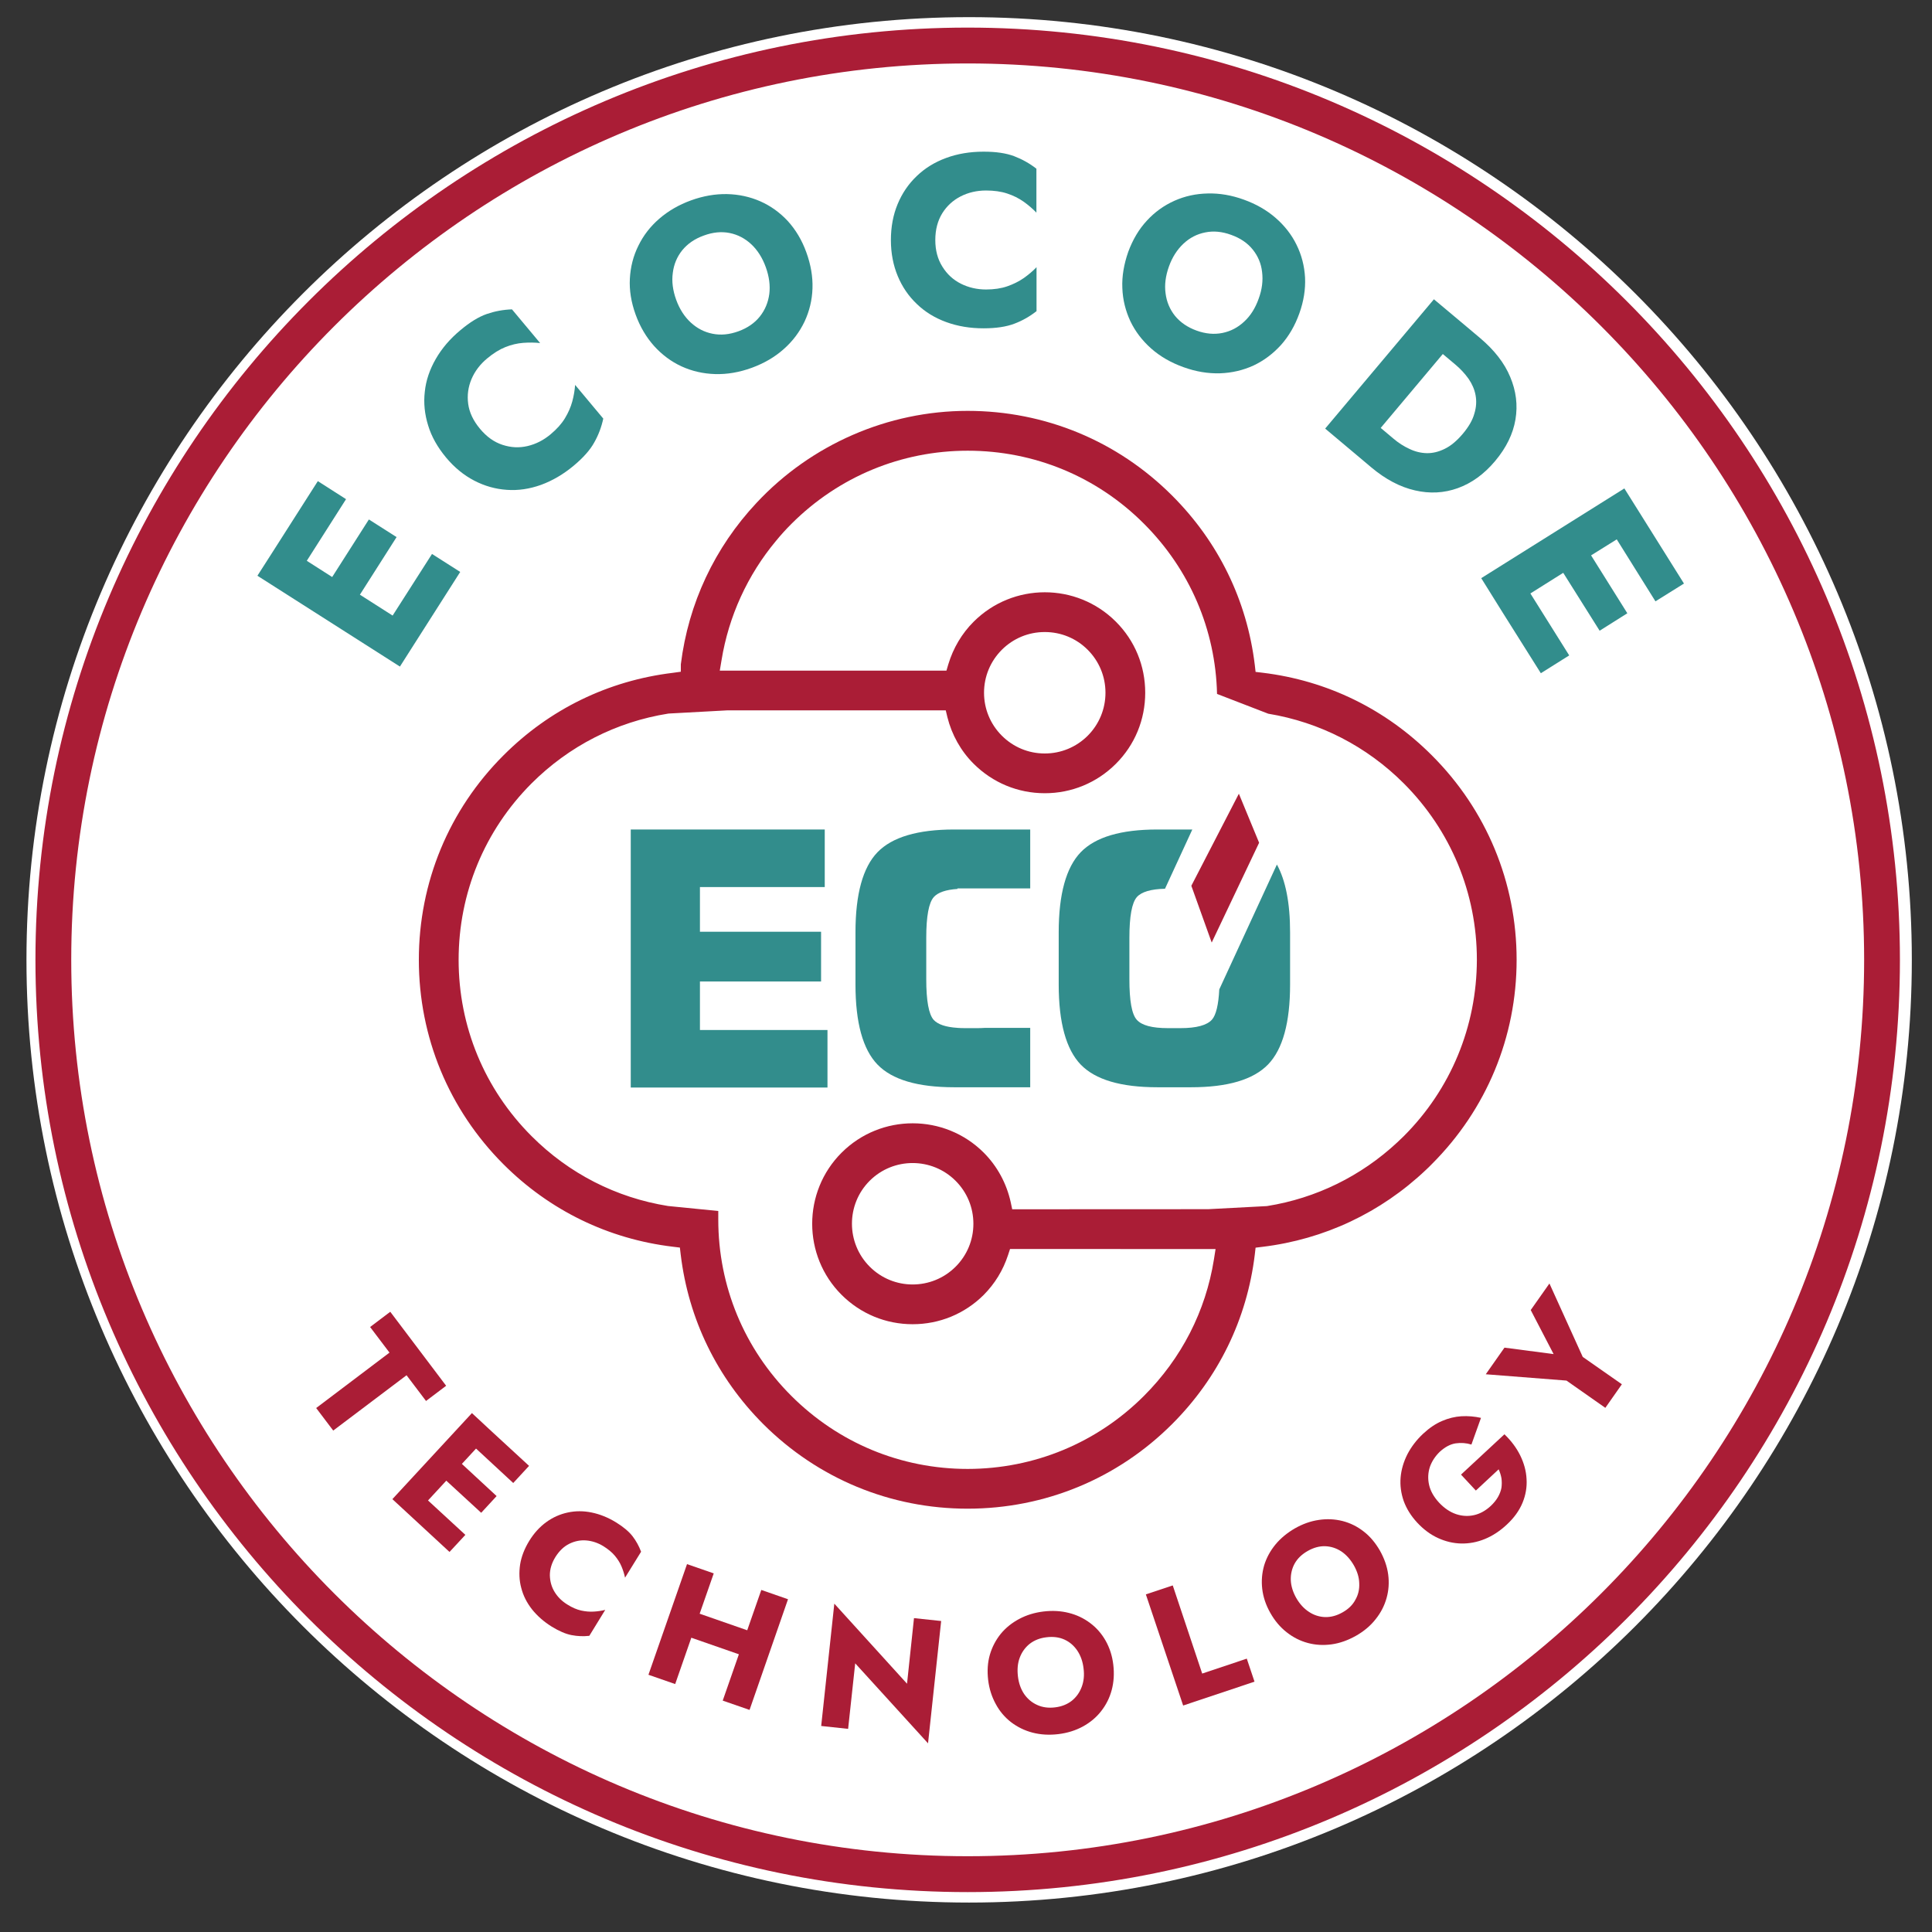 <svg width="63" height="63" viewBox="0 0 63 63" fill="none" xmlns="http://www.w3.org/2000/svg">
<rect x="0" y="0" width="63" height="63" fill="#333333" stroke="none"/>
<path d="M13.711 14.069C14.002 14.415 14.326 14.68 14.679 14.865C15.037 15.05 15.407 15.156 15.799 15.182C16.186 15.209 16.577 15.151 16.973 15.009C17.364 14.868 17.739 14.649 18.092 14.353C18.42 14.079 18.652 13.815 18.799 13.558C18.942 13.3 19.043 13.027 19.106 12.739L18.138 11.583C18.13 11.766 18.096 11.955 18.042 12.15C17.991 12.346 17.907 12.538 17.793 12.727C17.675 12.916 17.511 13.099 17.301 13.278C17.061 13.479 16.796 13.613 16.51 13.68C16.224 13.747 15.938 13.732 15.651 13.638C15.361 13.544 15.108 13.361 14.881 13.09C14.65 12.816 14.515 12.53 14.473 12.232C14.435 11.935 14.473 11.652 14.587 11.381C14.704 11.112 14.881 10.876 15.125 10.673C15.336 10.498 15.546 10.368 15.748 10.286C15.954 10.204 16.156 10.157 16.363 10.14C16.564 10.125 16.758 10.128 16.939 10.147L15.971 8.993C15.677 9.001 15.39 9.054 15.113 9.151C14.835 9.248 14.532 9.433 14.204 9.706C13.85 10.002 13.568 10.332 13.358 10.693C13.152 11.054 13.025 11.43 12.983 11.817C12.941 12.206 12.979 12.59 13.101 12.974C13.215 13.357 13.421 13.721 13.711 14.069Z" fill="#328D8C"/>
<path d="M20.851 10.25C21.123 10.551 21.434 10.783 21.791 10.947C22.148 11.111 22.531 11.199 22.939 11.211C23.351 11.224 23.768 11.151 24.202 10.995C24.627 10.84 24.993 10.625 25.295 10.353C25.605 10.08 25.839 9.766 26.005 9.412C26.175 9.058 26.264 8.678 26.281 8.274C26.294 7.869 26.226 7.457 26.069 7.036C25.92 6.617 25.707 6.261 25.435 5.966C25.163 5.671 24.848 5.445 24.491 5.287C24.134 5.129 23.755 5.047 23.347 5.04C22.943 5.031 22.531 5.104 22.11 5.256C21.697 5.407 21.336 5.616 21.025 5.884C20.719 6.152 20.477 6.46 20.307 6.81C20.137 7.162 20.039 7.537 20.018 7.938C19.996 8.34 20.06 8.751 20.218 9.169C20.366 9.59 20.579 9.949 20.851 10.25ZM21.489 7.742C21.523 7.449 21.634 7.192 21.812 6.967C21.995 6.743 22.237 6.575 22.548 6.462C22.867 6.346 23.164 6.317 23.441 6.374C23.721 6.431 23.968 6.56 24.181 6.761C24.398 6.962 24.563 7.223 24.678 7.545C24.797 7.866 24.835 8.173 24.797 8.465C24.759 8.758 24.653 9.016 24.474 9.241C24.291 9.464 24.049 9.632 23.743 9.743C23.432 9.856 23.139 9.884 22.854 9.829C22.573 9.772 22.322 9.644 22.11 9.445C21.889 9.245 21.723 8.984 21.608 8.663C21.489 8.341 21.451 8.034 21.489 7.742Z" fill="#328D8C"/>
<path d="M29.855 8.81C30.139 9.08 30.475 9.287 30.866 9.43C31.257 9.573 31.687 9.643 32.147 9.643C32.577 9.643 32.925 9.589 33.2 9.485C33.476 9.379 33.729 9.235 33.961 9.053V7.546C33.832 7.679 33.686 7.804 33.519 7.92C33.355 8.036 33.166 8.13 32.96 8.202C32.749 8.274 32.508 8.31 32.233 8.31C31.915 8.31 31.627 8.245 31.365 8.112C31.102 7.981 30.892 7.786 30.733 7.53C30.574 7.274 30.492 6.969 30.492 6.616C30.492 6.257 30.569 5.95 30.728 5.697C30.887 5.442 31.098 5.248 31.36 5.116C31.623 4.984 31.911 4.916 32.224 4.916C32.504 4.916 32.745 4.951 32.955 5.019C33.166 5.088 33.351 5.181 33.519 5.3C33.686 5.418 33.833 5.543 33.957 5.676V4.17C33.725 3.989 33.467 3.844 33.192 3.74C32.917 3.636 32.564 3.584 32.143 3.584C31.678 3.585 31.253 3.657 30.862 3.801C30.466 3.946 30.131 4.152 29.851 4.423C29.572 4.695 29.352 5.015 29.198 5.384C29.043 5.753 28.966 6.166 28.97 6.617C28.97 7.07 29.047 7.481 29.202 7.85C29.357 8.221 29.576 8.539 29.855 8.81Z" fill="#328D8C"/>
<path d="M37.184 9.396C37.349 9.75 37.589 10.062 37.894 10.335C38.203 10.606 38.573 10.819 39 10.976C39.427 11.129 39.845 11.197 40.255 11.184C40.664 11.171 41.047 11.081 41.405 10.916C41.758 10.751 42.071 10.518 42.341 10.216C42.611 9.915 42.82 9.553 42.973 9.133C43.125 8.712 43.191 8.302 43.169 7.902C43.151 7.503 43.056 7.127 42.881 6.778C42.707 6.427 42.468 6.119 42.163 5.854C41.853 5.588 41.492 5.381 41.074 5.229C40.655 5.078 40.246 5.009 39.837 5.017C39.427 5.027 39.048 5.11 38.691 5.269C38.334 5.427 38.02 5.655 37.746 5.948C37.476 6.243 37.262 6.6 37.11 7.02C36.957 7.441 36.892 7.854 36.905 8.259C36.922 8.663 37.014 9.043 37.184 9.396ZM38.504 7.524C38.617 7.202 38.782 6.94 39 6.739C39.218 6.539 39.466 6.41 39.749 6.353C40.028 6.295 40.324 6.323 40.638 6.437C40.956 6.55 41.2 6.718 41.379 6.94C41.557 7.163 41.666 7.419 41.701 7.711C41.736 8.003 41.697 8.31 41.579 8.632C41.461 8.953 41.296 9.214 41.082 9.415C40.864 9.616 40.616 9.745 40.333 9.801C40.054 9.859 39.758 9.832 39.453 9.721C39.14 9.61 38.896 9.442 38.717 9.218C38.534 8.995 38.425 8.737 38.386 8.444C38.347 8.152 38.386 7.845 38.504 7.524Z" fill="#328D8C"/>
<path d="M44.969 14.009L45.449 14.414C45.932 14.822 46.43 15.084 46.936 15.2C47.446 15.318 47.935 15.291 48.41 15.124C48.881 14.954 49.308 14.645 49.686 14.193C50.074 13.738 50.302 13.263 50.386 12.77C50.47 12.277 50.408 11.79 50.21 11.31C50.008 10.831 49.664 10.387 49.176 9.978L48.696 9.573L47.592 8.646L43.864 13.081L44.964 14.009H44.969ZM48.34 10.896C48.507 11.038 48.657 11.197 48.775 11.373C48.899 11.549 48.982 11.735 49.017 11.933C49.057 12.131 49.044 12.342 48.982 12.566C48.916 12.789 48.78 13.02 48.582 13.261C48.379 13.501 48.172 13.674 47.961 13.775C47.754 13.878 47.548 13.927 47.345 13.922C47.143 13.918 46.949 13.872 46.751 13.779C46.557 13.69 46.377 13.574 46.21 13.431L45.765 13.059L47.895 10.524L48.34 10.896Z" fill="#328D8C"/>
<path d="M55.188 19.005L56.164 18.394L54.611 15.918L54.119 15.133L49.209 18.209L49.923 19.346V19.345L51.254 21.471L52.23 20.859L50.899 18.734L52.026 18.027L53.272 20.013L54.226 19.414L52.979 17.429L53.857 16.88L55.188 19.005Z" fill="#328D8C"/>
<path d="M31.6 62.04C14.65 62.04 0.863 48.25 0.863 31.299C0.863 14.35 14.65 0.559 31.6 0.559C48.55 0.559 62.342 14.35 62.342 31.299C62.342 48.25 48.55 62.04 31.6 62.04Z" fill="white"/>
<path d="M13.041 21.736L13.514 20.993L15.007 18.65L14.087 18.064L12.803 20.073L11.736 19.392L12.932 17.514L12.029 16.939L10.832 18.816L10.004 18.287L11.284 16.277L10.364 15.689L8.87 18.031L8.394 18.774L13.041 21.736Z" fill="#328D8C"/>
<path d="M14.542 14.915C14.816 15.245 15.124 15.496 15.465 15.673C15.802 15.848 16.155 15.948 16.526 15.973C16.897 16 17.267 15.945 17.642 15.811C18.013 15.675 18.371 15.467 18.708 15.185C19.019 14.925 19.243 14.673 19.377 14.429C19.516 14.185 19.613 13.924 19.672 13.65L18.754 12.551C18.741 12.725 18.712 12.905 18.661 13.092C18.611 13.277 18.531 13.459 18.421 13.64C18.312 13.82 18.156 13.994 17.954 14.162C17.726 14.354 17.474 14.481 17.204 14.545C16.93 14.609 16.661 14.596 16.387 14.506C16.113 14.417 15.869 14.243 15.654 13.985C15.435 13.723 15.305 13.452 15.267 13.169C15.229 12.886 15.267 12.617 15.376 12.359C15.486 12.103 15.654 11.88 15.886 11.688C16.088 11.519 16.286 11.396 16.48 11.318C16.674 11.241 16.867 11.195 17.061 11.18C17.255 11.166 17.44 11.168 17.613 11.187L16.695 10.088C16.412 10.097 16.139 10.148 15.873 10.239C15.608 10.331 15.322 10.507 15.014 10.766C14.673 11.049 14.408 11.361 14.21 11.705C14.012 12.049 13.89 12.405 13.852 12.774C13.809 13.144 13.848 13.51 13.961 13.873C14.071 14.239 14.269 14.585 14.542 14.915Z" fill="#328D8C"/>
<path d="M21.33 11.284C21.59 11.57 21.887 11.792 22.224 11.947C22.564 12.103 22.93 12.186 23.317 12.198C23.708 12.21 24.108 12.142 24.516 11.993C24.92 11.845 25.269 11.641 25.558 11.382C25.852 11.123 26.073 10.825 26.235 10.487C26.392 10.151 26.482 9.79 26.494 9.405C26.507 9.021 26.439 8.629 26.294 8.23C26.15 7.829 25.945 7.491 25.69 7.209C25.431 6.931 25.133 6.715 24.793 6.565C24.453 6.416 24.091 6.337 23.704 6.329C23.321 6.322 22.925 6.391 22.53 6.535C22.134 6.679 21.79 6.879 21.496 7.134C21.203 7.387 20.977 7.682 20.816 8.014C20.65 8.347 20.56 8.705 20.539 9.086C20.518 9.467 20.582 9.857 20.726 10.256C20.871 10.657 21.075 10.998 21.33 11.284ZM21.939 8.9C21.973 8.621 22.075 8.376 22.245 8.163C22.419 7.95 22.649 7.789 22.947 7.682C23.244 7.571 23.529 7.545 23.793 7.598C24.061 7.652 24.295 7.776 24.499 7.966C24.703 8.158 24.861 8.406 24.971 8.711C25.082 9.018 25.12 9.309 25.086 9.586C25.048 9.865 24.946 10.11 24.776 10.323C24.606 10.536 24.372 10.696 24.082 10.802C23.785 10.91 23.504 10.937 23.236 10.883C22.968 10.83 22.734 10.709 22.526 10.518C22.321 10.329 22.16 10.081 22.049 9.775C21.939 9.47 21.9 9.177 21.939 8.9Z" fill="#328D8C"/>
<path d="M29.898 9.914C30.164 10.171 30.486 10.368 30.856 10.503C31.23 10.639 31.638 10.707 32.077 10.706C32.481 10.706 32.816 10.655 33.078 10.555C33.341 10.456 33.581 10.318 33.8 10.146V8.713C33.68 8.839 33.538 8.958 33.383 9.068C33.224 9.178 33.044 9.267 32.846 9.336C32.648 9.405 32.416 9.44 32.154 9.44C31.858 9.44 31.582 9.376 31.333 9.251C31.084 9.126 30.882 8.941 30.731 8.697C30.577 8.454 30.499 8.164 30.499 7.827C30.499 7.486 30.577 7.196 30.727 6.953C30.878 6.712 31.08 6.529 31.329 6.402C31.578 6.276 31.853 6.213 32.15 6.212C32.412 6.212 32.644 6.244 32.842 6.31C33.044 6.376 33.22 6.465 33.379 6.576C33.538 6.69 33.676 6.809 33.796 6.934V5.501C33.573 5.328 33.332 5.193 33.07 5.093C32.807 4.994 32.472 4.944 32.068 4.946C31.63 4.946 31.221 5.014 30.852 5.151C30.478 5.288 30.16 5.485 29.893 5.742C29.622 6 29.416 6.305 29.27 6.657C29.124 7.008 29.051 7.4 29.051 7.83C29.051 8.259 29.128 8.651 29.274 9.002C29.42 9.353 29.627 9.657 29.898 9.914Z" fill="#328D8C"/>
<path d="M36.859 10.472C37.02 10.809 37.247 11.106 37.538 11.364C37.83 11.623 38.182 11.826 38.592 11.973C38.996 12.119 39.392 12.184 39.784 12.173C40.172 12.159 40.537 12.074 40.877 11.918C41.212 11.76 41.508 11.538 41.769 11.252C42.026 10.965 42.226 10.621 42.369 10.222C42.513 9.821 42.574 9.431 42.556 9.051C42.535 8.672 42.443 8.314 42.278 7.981C42.117 7.65 41.886 7.357 41.595 7.104C41.303 6.85 40.959 6.654 40.559 6.51C40.163 6.366 39.771 6.299 39.384 6.309C38.996 6.316 38.635 6.396 38.296 6.547C37.956 6.699 37.656 6.914 37.399 7.194C37.138 7.474 36.938 7.814 36.79 8.213C36.651 8.613 36.581 9.005 36.598 9.391C36.611 9.775 36.703 10.135 36.859 10.472ZM38.117 8.691C38.226 8.386 38.387 8.137 38.592 7.945C38.796 7.754 39.031 7.632 39.301 7.579C39.566 7.524 39.849 7.55 40.145 7.658C40.446 7.765 40.681 7.926 40.85 8.137C41.02 8.348 41.125 8.593 41.155 8.87C41.19 9.147 41.155 9.439 41.042 9.744C40.933 10.05 40.776 10.3 40.568 10.49C40.363 10.681 40.128 10.804 39.858 10.858C39.593 10.911 39.314 10.886 39.023 10.782C38.727 10.675 38.492 10.515 38.317 10.302C38.148 10.091 38.043 9.845 38.008 9.567C37.969 9.29 38.008 8.996 38.117 8.691Z" fill="#328D8C"/>
<path d="M44.262 14.858L44.719 15.243C45.181 15.63 45.655 15.881 46.139 15.991C46.622 16.103 47.088 16.079 47.536 15.918C47.984 15.757 48.393 15.464 48.754 15.034C49.118 14.6 49.338 14.149 49.417 13.68C49.496 13.211 49.439 12.749 49.246 12.292C49.057 11.836 48.727 11.415 48.266 11.025L47.809 10.64L46.758 9.759L43.212 13.976L44.262 14.858ZM47.47 11.899C47.629 12.034 47.769 12.185 47.888 12.352C48.002 12.518 48.081 12.696 48.116 12.885C48.151 13.074 48.143 13.273 48.077 13.486C48.02 13.698 47.892 13.918 47.699 14.147C47.505 14.375 47.312 14.539 47.11 14.636C46.912 14.734 46.719 14.78 46.526 14.777C46.337 14.773 46.148 14.728 45.963 14.64C45.778 14.554 45.603 14.444 45.444 14.308L45.023 13.954L47.048 11.544L47.47 11.899Z" fill="#328D8C"/>
<path d="M53.982 19.609L54.912 19.029L53.437 16.674L52.968 15.927L48.301 18.853L48.974 19.933L50.245 21.953L51.17 21.372L49.904 19.352L50.975 18.679L52.162 20.567L53.065 19.998L51.883 18.11L52.72 17.588L53.982 19.609Z" fill="#328D8C"/>
<path d="M22.824 32.005H26.774V30.383H22.824V28.926H26.894V27.049H20.568V35.463H26.983V33.587H22.824V32.005Z" fill="#328D8C"/>
<path d="M31.115 27.049C29.925 27.049 29.091 27.297 28.614 27.79C28.137 28.284 27.896 29.155 27.896 30.4V32.103C27.896 33.35 28.137 34.219 28.614 34.714C29.091 35.208 29.925 35.454 31.115 35.454H32.224H33.594V33.518H32.55H32.224H32.112C32.039 33.523 31.962 33.526 31.88 33.526H31.459C31.377 33.526 31.3 33.523 31.222 33.518V33.517C30.84 33.493 30.582 33.405 30.445 33.256C30.286 33.076 30.204 32.635 30.204 31.932V30.582C30.204 29.88 30.286 29.438 30.449 29.253C30.586 29.1 30.844 29.012 31.222 28.987V28.97H32.224H32.55H33.594V27.049H32.224H31.115Z" fill="#328D8C"/>
<path d="M42.068 30.4C42.068 29.439 41.92 28.705 41.638 28.191L39.759 32.263C39.733 32.766 39.654 33.098 39.52 33.25C39.354 33.433 39.015 33.526 38.498 33.526H38.08C37.567 33.526 37.232 33.436 37.071 33.256C36.906 33.076 36.828 32.635 36.828 31.932V30.582C36.828 29.88 36.91 29.438 37.071 29.253C37.223 29.082 37.532 28.991 37.989 28.981L38.88 27.049H38.841H37.741C36.549 27.049 35.718 27.296 35.24 27.791C34.766 28.284 34.523 29.155 34.523 30.4V32.103C34.523 33.35 34.766 34.219 35.24 34.714C35.718 35.208 36.549 35.454 37.741 35.454H38.841C40.033 35.454 40.868 35.207 41.35 34.711C41.829 34.215 42.068 33.345 42.068 32.103V30.4Z" fill="#328D8C"/>
<path d="M31.555 0.9C14.793 0.9 1.156 14.537 1.156 31.299C1.156 48.062 14.793 61.699 31.555 61.699C48.317 61.699 61.954 48.062 61.954 31.299C61.954 14.537 48.317 0.9 31.555 0.9ZM31.555 60.529C15.437 60.529 2.323 47.418 2.323 31.299C2.323 15.182 15.437 2.069 31.555 2.069C47.673 2.069 60.787 15.182 60.787 31.299C60.787 47.418 47.673 60.529 31.555 60.529Z" fill="#AA1D36"/>
<path d="M13.892 45.684L14.548 45.188L12.726 42.775L12.069 43.272L12.701 44.107L10.31 45.914L10.866 46.649L13.257 44.845L13.892 45.684Z" fill="#AA1D36"/>
<path d="M16.736 48.359L17.252 47.8L16.035 46.679L15.389 46.079L12.795 48.885L13.244 49.3L14.658 50.607L15.175 50.05L13.957 48.928L14.553 48.283L15.691 49.33L16.194 48.785L15.061 47.736L15.523 47.236L16.736 48.359Z" fill="#AA1D36"/>
<path d="M20.091 49.644C19.829 49.483 19.563 49.376 19.293 49.321C19.027 49.266 18.766 49.266 18.513 49.321C18.264 49.374 18.027 49.479 17.817 49.632C17.601 49.787 17.416 49.991 17.259 50.244C17.103 50.499 17.002 50.756 16.96 51.017C16.922 51.279 16.93 51.534 16.998 51.782C17.061 52.031 17.179 52.263 17.348 52.479C17.521 52.695 17.736 52.884 17.994 53.044C18.234 53.191 18.449 53.283 18.639 53.319C18.829 53.356 19.023 53.364 19.217 53.342L19.736 52.496C19.618 52.525 19.496 52.545 19.361 52.552C19.23 52.561 19.091 52.548 18.947 52.517C18.804 52.484 18.656 52.42 18.504 52.324C18.327 52.216 18.188 52.079 18.087 51.915C17.985 51.75 17.935 51.568 17.93 51.367C17.93 51.169 17.989 50.969 18.112 50.771C18.238 50.57 18.39 50.426 18.567 50.339C18.745 50.252 18.93 50.216 19.12 50.232C19.314 50.249 19.5 50.311 19.677 50.42C19.829 50.515 19.956 50.619 20.049 50.73C20.141 50.841 20.217 50.959 20.268 51.083C20.319 51.206 20.357 51.327 20.382 51.446L20.905 50.6C20.837 50.417 20.745 50.25 20.627 50.095C20.508 49.942 20.327 49.79 20.091 49.644Z" fill="#AA1D36"/>
<path d="M24.366 53.161L22.815 52.621L23.274 51.306L22.403 51.004L21.145 54.612L22.017 54.915L22.543 53.404L24.094 53.944L23.567 55.455L24.442 55.758L25.696 52.149L24.825 51.846L24.366 53.161Z" fill="#AA1D36"/>
<path d="M29.577 54.904L27.206 52.293L26.778 56.282L27.656 56.376L27.887 54.239L30.262 56.848L30.69 52.859L29.804 52.765L29.577 54.904Z" fill="#AA1D36"/>
<path d="M36.053 53.501C35.923 53.272 35.755 53.079 35.548 52.925C35.341 52.77 35.112 52.659 34.849 52.594C34.59 52.529 34.319 52.514 34.025 52.549C33.736 52.584 33.473 52.665 33.236 52.791C32.999 52.917 32.796 53.079 32.632 53.279C32.472 53.478 32.352 53.705 32.278 53.959C32.205 54.214 32.188 54.487 32.222 54.78C32.257 55.072 32.343 55.336 32.472 55.569C32.597 55.803 32.766 56 32.968 56.157C33.176 56.315 33.408 56.43 33.667 56.498C33.931 56.567 34.211 56.583 34.508 56.548C34.806 56.512 35.074 56.428 35.311 56.299C35.548 56.169 35.747 56.004 35.906 55.8C36.066 55.597 36.182 55.368 36.251 55.111C36.32 54.852 36.338 54.578 36.303 54.284C36.269 53.992 36.182 53.73 36.053 53.501ZM35.272 55.011C35.203 55.194 35.095 55.343 34.949 55.461C34.798 55.578 34.616 55.65 34.405 55.675C34.189 55.702 33.991 55.675 33.823 55.597C33.65 55.52 33.508 55.401 33.396 55.24C33.288 55.079 33.219 54.886 33.193 54.662C33.167 54.437 33.184 54.235 33.253 54.053C33.322 53.87 33.43 53.721 33.577 53.603C33.728 53.486 33.909 53.414 34.125 53.389C34.345 53.362 34.543 53.388 34.711 53.465C34.884 53.544 35.022 53.665 35.13 53.825C35.238 53.986 35.307 54.178 35.333 54.402C35.363 54.627 35.341 54.829 35.272 55.011Z" fill="#AA1D36"/>
<path d="M39.202 54.573L38.242 51.699L37.365 51.991L38.581 55.615L40.908 54.837L40.656 54.086L39.202 54.573Z" fill="#AA1D36"/>
<path d="M44.996 50.561C44.847 50.305 44.673 50.097 44.463 49.936C44.253 49.773 44.026 49.662 43.777 49.598C43.523 49.535 43.27 49.523 43.004 49.563C42.737 49.602 42.479 49.694 42.222 49.84C41.973 49.985 41.758 50.161 41.588 50.368C41.418 50.576 41.295 50.804 41.221 51.05C41.151 51.297 41.129 51.551 41.16 51.815C41.191 52.077 41.278 52.338 41.422 52.592C41.566 52.849 41.745 53.06 41.955 53.225C42.165 53.391 42.396 53.508 42.645 53.575C42.894 53.642 43.152 53.657 43.423 53.62C43.69 53.583 43.952 53.489 44.218 53.34C44.476 53.193 44.69 53.014 44.856 52.802C45.026 52.591 45.144 52.361 45.214 52.111C45.284 51.864 45.302 51.607 45.267 51.342C45.232 51.078 45.14 50.817 44.996 50.561ZM44.196 52.169C44.109 52.335 43.969 52.47 43.781 52.576C43.589 52.685 43.401 52.735 43.213 52.731C43.026 52.725 42.846 52.67 42.685 52.562C42.523 52.457 42.383 52.306 42.27 52.11C42.16 51.915 42.099 51.72 42.091 51.525C42.086 51.331 42.126 51.151 42.217 50.986C42.309 50.82 42.453 50.683 42.641 50.576C42.833 50.466 43.026 50.414 43.213 50.42C43.401 50.427 43.576 50.484 43.738 50.589C43.899 50.697 44.035 50.849 44.148 51.045C44.258 51.24 44.319 51.435 44.323 51.63C44.332 51.824 44.292 52.004 44.196 52.169Z" fill="#AA1D36"/>
<path d="M49.572 47.459C49.449 47.211 49.278 46.981 49.058 46.77L47.642 48.085L48.126 48.605L48.869 47.913C48.913 48.007 48.943 48.106 48.961 48.207C48.974 48.307 48.974 48.409 48.961 48.511C48.943 48.613 48.904 48.715 48.847 48.816C48.789 48.917 48.71 49.014 48.609 49.109C48.442 49.263 48.262 49.362 48.069 49.406C47.875 49.45 47.677 49.44 47.479 49.373C47.282 49.306 47.097 49.181 46.925 48.998C46.754 48.812 46.644 48.618 46.6 48.418C46.556 48.219 46.565 48.025 46.626 47.836C46.692 47.648 46.802 47.482 46.956 47.334C47.123 47.184 47.29 47.094 47.466 47.066C47.642 47.041 47.813 47.053 47.981 47.105L48.293 46.235C48.082 46.188 47.871 46.17 47.655 46.182C47.444 46.195 47.233 46.246 47.022 46.337C46.811 46.427 46.609 46.564 46.411 46.748C46.191 46.953 46.02 47.178 45.892 47.424C45.769 47.669 45.694 47.921 45.672 48.18C45.65 48.439 45.686 48.695 45.773 48.947C45.866 49.199 46.011 49.434 46.218 49.656C46.424 49.876 46.648 50.043 46.895 50.155C47.141 50.267 47.391 50.326 47.651 50.332C47.91 50.336 48.165 50.289 48.416 50.186C48.671 50.082 48.908 49.927 49.132 49.718C49.37 49.498 49.541 49.26 49.647 49.005C49.752 48.75 49.796 48.491 49.779 48.228C49.766 47.966 49.695 47.71 49.572 47.459Z" fill="#AA1D36"/>
<path d="M50.525 41.853L49.915 42.719L50.661 44.155L49.059 43.945L48.449 44.813L51.081 45.019L52.348 45.908L52.887 45.139L51.611 44.247L50.525 41.853Z" fill="#AA1D36"/>
<path d="M41.058 27.481L40.398 25.882L38.848 28.884L39.512 30.735L41.058 27.481Z" fill="#AA1D36"/>
<path d="M46.691 24.631C45.184 23.122 43.276 22.192 41.172 21.937L40.943 21.91L40.917 21.682C40.662 19.576 39.73 17.668 38.223 16.162C36.443 14.38 34.075 13.398 31.552 13.398C28.955 13.398 26.45 14.491 24.671 16.396C23.304 17.855 22.447 19.677 22.201 21.663V21.904L21.942 21.94C19.832 22.195 17.921 23.125 16.418 24.631C14.638 26.409 13.658 28.778 13.658 31.299C13.658 33.817 14.638 36.185 16.418 37.966C17.925 39.473 19.837 40.402 21.942 40.654L22.17 40.682L22.197 40.91C22.451 43.017 23.383 44.928 24.886 46.435C26.67 48.216 29.034 49.196 31.552 49.196C34.075 49.196 36.443 48.216 38.223 46.435C39.73 44.928 40.662 43.017 40.917 40.911L40.943 40.685L41.172 40.657C43.18 40.413 45.025 39.545 46.498 38.148C46.568 38.084 46.629 38.023 46.687 37.963C48.475 36.178 49.455 33.811 49.455 31.298C49.455 28.781 48.475 26.413 46.691 24.631ZM45.777 37.047C45.706 37.116 45.636 37.18 45.57 37.245C44.384 38.352 42.916 39.072 41.325 39.327L41.294 39.33L39.396 39.43L33.007 39.433L32.958 39.202C32.822 38.587 32.519 38.029 32.08 37.588C30.801 36.31 28.722 36.31 27.443 37.588C26.165 38.865 26.165 40.946 27.443 42.223C28.063 42.841 28.885 43.181 29.759 43.181C30.638 43.181 31.46 42.841 32.08 42.223C32.44 41.859 32.708 41.424 32.87 40.929L32.936 40.728L39.638 40.73L39.585 41.066C39.317 42.755 38.526 44.295 37.304 45.517C35.771 47.051 33.727 47.897 31.557 47.9C29.381 47.9 27.342 47.054 25.804 45.517C24.266 43.981 23.422 41.939 23.422 39.768V39.489L21.783 39.326C20.092 39.055 18.553 38.268 17.336 37.05C15.798 35.513 14.955 33.47 14.955 31.299C14.955 29.122 15.803 27.08 17.332 25.547C18.553 24.327 20.096 23.539 21.788 23.27L21.819 23.267L23.713 23.164H30.84L30.893 23.386C31.038 23.964 31.332 24.489 31.75 24.906C32.37 25.524 33.191 25.865 34.066 25.866H34.07C34.945 25.866 35.766 25.526 36.386 24.908C37.006 24.29 37.344 23.466 37.344 22.589C37.344 21.712 37.006 20.889 36.386 20.271C35.107 18.993 33.029 18.995 31.75 20.273C31.363 20.658 31.082 21.137 30.924 21.66L30.862 21.869H23.471L23.528 21.53C23.761 20.096 24.376 18.748 25.308 17.633C25.453 17.456 25.615 17.274 25.809 17.081C27.347 15.544 29.39 14.697 31.557 14.697C33.727 14.697 35.771 15.542 37.304 17.079C38.794 18.568 39.638 20.533 39.686 22.628L41.356 23.273C43.035 23.55 44.564 24.334 45.777 25.547C47.31 27.083 48.159 29.126 48.159 31.298C48.154 33.47 47.31 35.513 45.777 37.047ZM31.741 39.906C31.741 40.435 31.535 40.932 31.161 41.306C30.774 41.692 30.269 41.885 29.759 41.885C29.254 41.885 28.748 41.692 28.362 41.306C27.588 40.533 27.588 39.276 28.358 38.505C29.131 37.732 30.388 37.732 31.161 38.505C31.535 38.879 31.741 39.376 31.741 39.906ZM32.088 22.589C32.088 22.061 32.295 21.563 32.668 21.189C33.042 20.816 33.538 20.61 34.066 20.61H34.07C34.597 20.61 35.094 20.814 35.468 21.188C35.841 21.562 36.048 22.059 36.048 22.589C36.048 23.119 35.841 23.618 35.468 23.992C35.094 24.364 34.597 24.57 34.07 24.57H34.066C33.538 24.57 33.042 24.363 32.668 23.989C32.295 23.615 32.088 23.118 32.088 22.589Z" fill="#AA1D36"/>
</svg>
